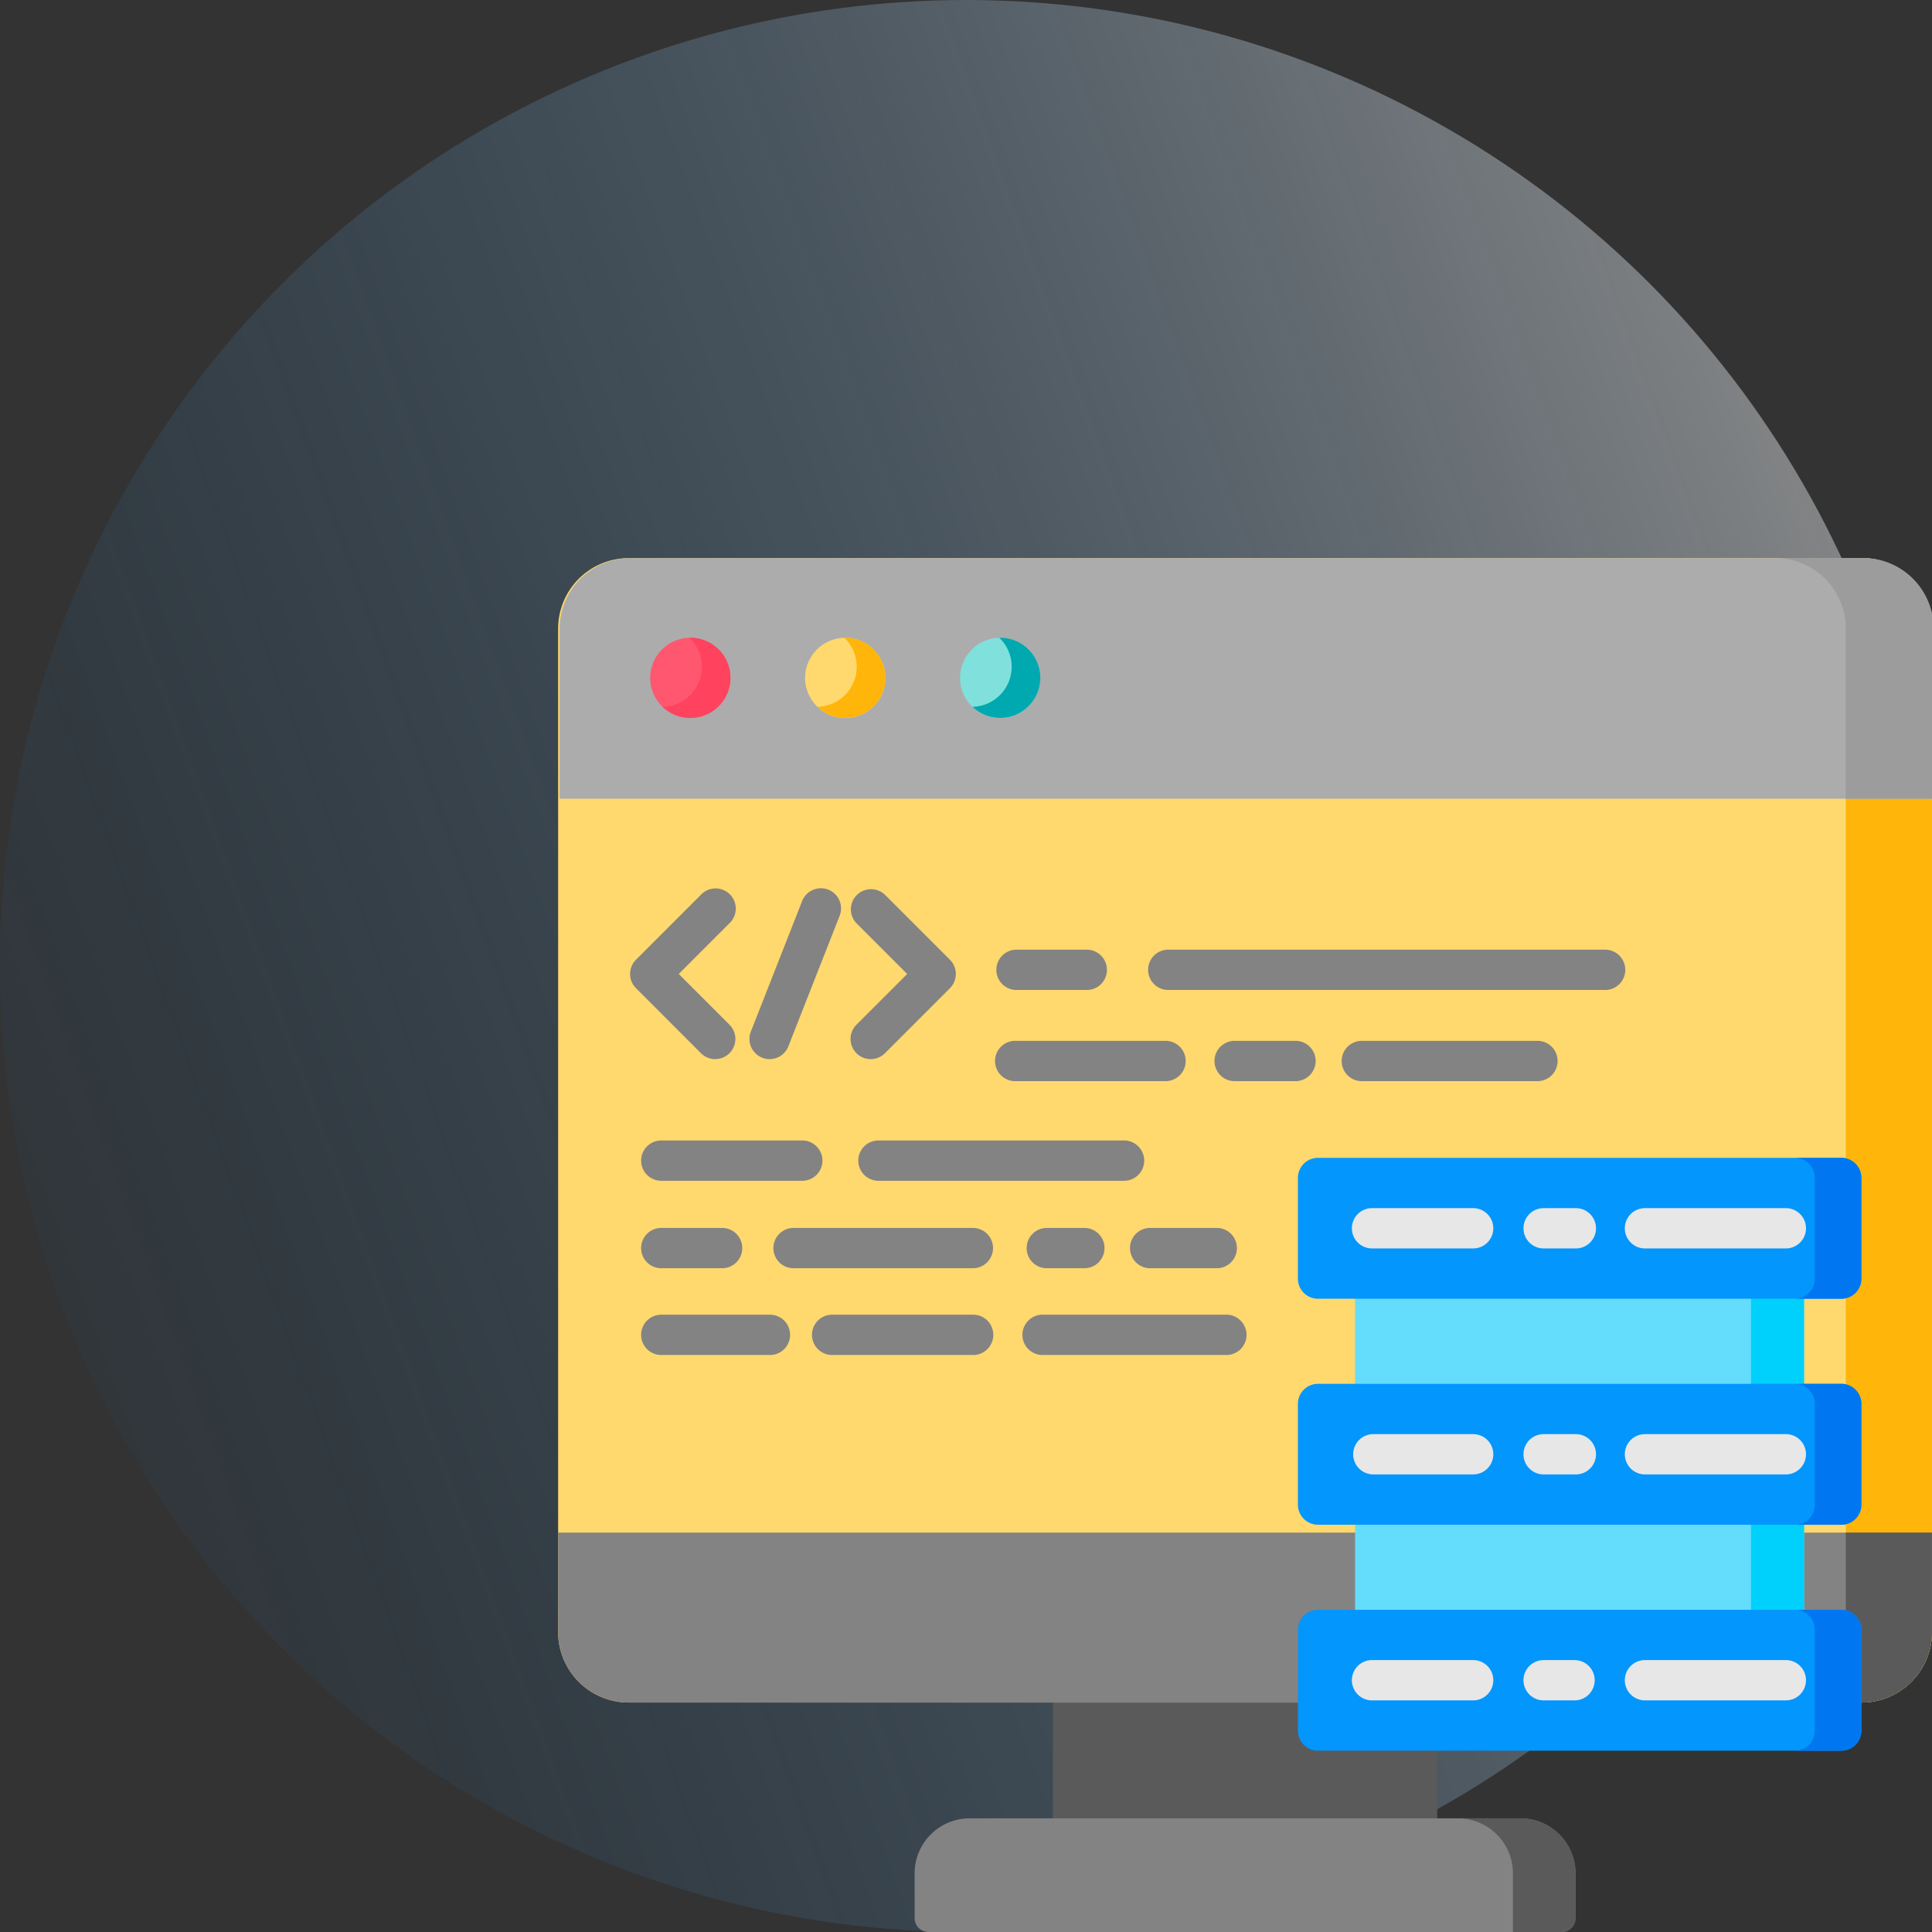 <svg xmlns="http://www.w3.org/2000/svg" xmlns:xlink="http://www.w3.org/1999/xlink" width="90" height="90" viewBox="0 0 90 90">
  <rect x="0" y="0" width="90" height="90" fill="#333333" stroke="none"/>
  <defs>
    <clipPath id="clip-path">
      <rect id="Rectangle_4626" data-name="Rectangle 4626" width="90" height="90"/>
    </clipPath>
    <linearGradient id="linear-gradient" x1="0.974" y1="0.238" x2="-0.052" y2="0.609" gradientUnits="objectBoundingBox">
      <stop offset="0" stop-color="#fff"/>
      <stop offset="1" stop-color="#006bc0" stop-opacity="0.071"/>
    </linearGradient>
  </defs>
  <g id="mongodb-database-design" clip-path="url(#clip-path)">
    <g id="_1" data-name="1">
      <g id="Group_7613" data-name="Group 7613">
        <circle id="Ellipse_376" data-name="Ellipse 376" cx="45" cy="45" r="45" opacity="0.42" fill="url(#linear-gradient)"/>
      </g>
    </g>
    <g id="data" transform="translate(26 26)">
      <path id="Path_54791" data-name="Path 54791" d="M184.176,417.711h17.9v7.41h-17.9Zm0,0" transform="translate(-161.128 -365.439)" fill="#5a5a5a"/>
      <path id="Path_54792" data-name="Path 54792" d="M60.712,53.31H3.285A3.285,3.285,0,0,1,0,50.025V3.286A3.285,3.285,0,0,1,3.285,0H60.712A3.285,3.285,0,0,1,64,3.286V50.025A3.285,3.285,0,0,1,60.712,53.31Zm0,0" transform="translate(0 0)" fill="#ffd86e"/>
      <path id="Path_54793" data-name="Path 54793" d="M460.388,3.289V50.028a3.285,3.285,0,0,1-3.285,3.285H453.09a3.285,3.285,0,0,0,3.285-3.285V3.289A3.285,3.285,0,0,0,453.09,0H457.1a3.285,3.285,0,0,1,3.285,3.285Zm0,0" transform="translate(-396.39 -0.003)" fill="#ffb509"/>
      <path id="Path_54794" data-name="Path 54794" d="M64,362.754H0v4.63a3.285,3.285,0,0,0,3.285,3.285H60.712A3.285,3.285,0,0,0,64,367.384Zm0,0" transform="translate(0 -317.359)" fill="#838383"/>
      <path id="Path_54795" data-name="Path 54795" d="M460.388,362.75v4.63a3.285,3.285,0,0,1-3.285,3.285H453.09a3.285,3.285,0,0,0,3.285-3.285v-4.63Zm0,0" transform="translate(-396.39 -317.356)" fill="#5a5a5a"/>
      <path id="Path_54796" data-name="Path 54796" d="M64.569,11.208H.57V3.285A3.285,3.285,0,0,1,3.855,0H61.284a3.285,3.285,0,0,1,3.285,3.285Zm0,0" transform="translate(-0.499)" fill="#acacac"/>
      <path id="Path_54797" data-name="Path 54797" d="M460.458,3.288v7.923h-4.087V3.288A3.285,3.285,0,0,0,453.086,0h4.087a3.285,3.285,0,0,1,3.285,3.284Zm0,0" transform="translate(-396.387 -0.003)" fill="#9c9c9c"/>
      <path id="Path_54798" data-name="Path 54798" d="M162.821,474.422h-29.5a.644.644,0,0,1-.644-.644v-2.087a2.562,2.562,0,0,1,2.562-2.562H160.9a2.562,2.562,0,0,1,2.562,2.562v2.087a.644.644,0,0,1-.644.644Zm0,0" transform="translate(-116.07 -410.423)" fill="#838383"/>
      <path id="Path_54799" data-name="Path 54799" d="M340.435,471.691v2.088a.644.644,0,0,1-.644.644h-2.273v-2.732a2.562,2.562,0,0,0-2.561-2.562h2.917A2.562,2.562,0,0,1,340.435,471.691Zm0,0" transform="translate(-293.04 -410.423)" fill="#5a5a5a"/>
      <g id="Group_72618" data-name="Group 72618" transform="translate(3.351 15.403)">
        <path id="Path_54800" data-name="Path 54800" d="M30.743,131.026a.936.936,0,0,1-.664-.275l-3.028-3.029a.938.938,0,0,1,0-1.327l3.028-3.028a.939.939,0,1,1,1.328,1.327l-2.365,2.365,2.365,2.365a.938.938,0,0,1-.664,1.6Zm0,0" transform="translate(-26.775 -123.091)" fill="#838383"/>
        <path id="Path_54801" data-name="Path 54801" d="M109.773,131.025a.938.938,0,0,1-.664-1.6l2.365-2.365-2.365-2.365a.939.939,0,0,1,1.328-1.327l3.028,3.028a.938.938,0,0,1,0,1.327l-3.028,3.029A.936.936,0,0,1,109.773,131.025Zm0,0" transform="translate(-98.565 -123.091)" fill="#838383"/>
        <path id="Path_54802" data-name="Path 54802" d="M72.159,131.023a.94.94,0,0,1-.874-1.282l2.38-6.057a.939.939,0,1,1,1.747.687l-2.38,6.057A.938.938,0,0,1,72.159,131.023Zm0,0" transform="translate(-65.659 -123.088)" fill="#838383"/>
        <path id="Path_54803" data-name="Path 54803" d="M38.59,218.658H32.083a.939.939,0,1,1,0-1.877H38.59a.939.939,0,1,1,0,1.877Zm0,0" transform="translate(-30.598 -205.056)" fill="#838383"/>
        <path id="Path_54804" data-name="Path 54804" d="M123.872,218.658H112.431a.939.939,0,0,1,0-1.877h11.441a.939.939,0,1,1,0,1.877Zm0,0" transform="translate(-100.891 -205.056)" fill="#838383"/>
        <path id="Path_54805" data-name="Path 54805" d="M34.855,251.213H32.083a.939.939,0,1,1,0-1.877h2.772a.939.939,0,1,1,0,1.877Zm0,0" transform="translate(-30.598 -233.537)" fill="#838383"/>
        <path id="Path_54806" data-name="Path 54806" d="M177.3,251.213h-1.688a.939.939,0,1,1,0-1.877H177.3a.939.939,0,1,1,0,1.877Zm0,0" transform="translate(-156.168 -233.537)" fill="#838383"/>
        <path id="Path_54807" data-name="Path 54807" d="M89.613,251.213H81.322a.939.939,0,1,1,0-1.877h8.291a.939.939,0,1,1,0,1.877Zm0,0" transform="translate(-73.675 -233.537)" fill="#838383"/>
        <path id="Path_54808" data-name="Path 54808" d="M216.745,251.213h-3.162a.939.939,0,0,1,0-1.877h3.162a.939.939,0,0,1,0,1.877Zm0,0" transform="translate(-189.385 -233.537)" fill="#838383"/>
        <path id="Path_54809" data-name="Path 54809" d="M167.16,147.639h-3.335a.939.939,0,0,1,0-1.877h3.335a.939.939,0,0,1,0,1.877Zm0,0" transform="translate(-145.854 -142.925)" fill="#838383"/>
        <path id="Path_54810" data-name="Path 54810" d="M240.675,147.639h-20.35a.939.939,0,0,1,0-1.877h20.35a.939.939,0,1,1,0,1.877Zm0,0" transform="translate(-195.284 -142.925)" fill="#838383"/>
        <path id="Path_54811" data-name="Path 54811" d="M300.615,181.6h-8.243a.939.939,0,0,1,0-1.877h8.243a.939.939,0,0,1,0,1.877Zm0,0" transform="translate(-258.315 -172.639)" fill="#838383"/>
        <path id="Path_54812" data-name="Path 54812" d="M247.858,181.6h-2.834a.939.939,0,0,1,0-1.877h2.834a.939.939,0,1,1,0,1.877Zm0,0" transform="translate(-216.891 -172.639)" fill="#838383"/>
        <path id="Path_54813" data-name="Path 54813" d="M170.763,181.6h-6.942a.939.939,0,1,1,0-1.877h6.942a.939.939,0,1,1,0,1.877Zm0,0" transform="translate(-145.85 -172.639)" fill="#838383"/>
        <path id="Path_54814" data-name="Path 54814" d="M102.184,283.5H95.677a.939.939,0,1,1,0-1.877h6.507a.939.939,0,1,1,0,1.877Zm0,0" transform="translate(-86.233 -261.782)" fill="#838383"/>
        <path id="Path_54815" data-name="Path 54815" d="M37.083,283.5h-5a.939.939,0,1,1,0-1.877h5a.939.939,0,1,1,0,1.877Zm0,0" transform="translate(-30.598 -261.782)" fill="#838383"/>
        <path id="Path_54816" data-name="Path 54816" d="M182.513,283.5h-8.5a.939.939,0,1,1,0-1.877h8.5a.939.939,0,1,1,0,1.877Zm0,0" transform="translate(-154.766 -261.782)" fill="#838383"/>
      </g>
      <path id="Path_54817" data-name="Path 54817" d="M296.664,263.391h20.917v7.084H296.664Zm0,0" transform="translate(-259.54 -230.43)" fill="#64dcfc"/>
      <path id="Path_54818" data-name="Path 54818" d="M296.664,350.871h20.917v6.569H296.664Zm0,0" transform="translate(-259.54 -306.963)" fill="#64dcfc"/>
      <path id="Path_54819" data-name="Path 54819" d="M444.051,263.391h2.473v7.084h-2.473Zm0,0" transform="translate(-388.483 -230.43)" fill="#00d1fc"/>
      <path id="Path_54820" data-name="Path 54820" d="M444.051,350.871h2.473v6.569h-2.473Zm0,0" transform="translate(-388.483 -306.963)" fill="#00d1fc"/>
      <path id="Path_54821" data-name="Path 54821" d="M300.678,229.813H276.3a.934.934,0,0,1-.934-.934v-4.695a.934.934,0,0,1,.934-.934h24.381a.934.934,0,0,1,.934.934v4.695A.934.934,0,0,1,300.678,229.813Zm0,0" transform="translate(-240.904 -195.313)" fill="#0396fd"/>
      <path id="Path_54822" data-name="Path 54822" d="M300.678,313.934H276.3a.934.934,0,0,1-.934-.934v-4.695a.934.934,0,0,1,.934-.934h24.381a.934.934,0,0,1,.934.934V313A.934.934,0,0,1,300.678,313.934Zm0,0" transform="translate(-240.904 -268.907)" fill="#0396fd"/>
      <path id="Path_54823" data-name="Path 54823" d="M300.678,398.055H276.3a.934.934,0,0,1-.934-.934v-4.695a.934.934,0,0,1,.934-.934h24.381a.934.934,0,0,1,.934.934v4.695A.934.934,0,0,1,300.678,398.055Zm0,0" transform="translate(-240.904 -342.501)" fill="#0396fd"/>
      <path id="Path_54824" data-name="Path 54824" d="M463.444,224.184v4.695a.934.934,0,0,1-.934.934h-2.166a.933.933,0,0,0,.934-.934v-4.695a.933.933,0,0,0-.934-.934h2.166A.934.934,0,0,1,463.444,224.184Zm0,0" transform="translate(-402.737 -195.313)" fill="#0077f0"/>
      <path id="Path_54825" data-name="Path 54825" d="M463.444,308.3V313a.933.933,0,0,1-.934.934h-2.166a.933.933,0,0,0,.934-.934V308.3a.933.933,0,0,0-.934-.934h2.166A.934.934,0,0,1,463.444,308.3Zm0,0" transform="translate(-402.737 -268.903)" fill="#0077f0"/>
      <path id="Path_54826" data-name="Path 54826" d="M463.444,392.43v4.695a.934.934,0,0,1-.934.934h-2.166a.933.933,0,0,0,.934-.934V392.43a.933.933,0,0,0-.934-.934h2.166A.933.933,0,0,1,463.444,392.43Zm0,0" transform="translate(-402.737 -342.505)" fill="#0077f0"/>
      <path id="Path_54827" data-name="Path 54827" d="M301.305,243.846h-4.648a.939.939,0,1,1,0-1.877h4.649a.939.939,0,1,1,0,1.877Zm0,0" transform="translate(-258.712 -211.689)" fill="#e7e7e7"/>
      <path id="Path_54828" data-name="Path 54828" d="M404.822,243.846h-6.562a.939.939,0,1,1,0-1.877h6.562a.939.939,0,0,1,0,1.877Zm0,0" transform="translate(-347.6 -211.689)" fill="#e7e7e7"/>
      <path id="Path_54829" data-name="Path 54829" d="M361.525,243.846h-1.5a.939.939,0,0,1,0-1.877h1.5a.939.939,0,1,1,0,1.877Zm0,0" transform="translate(-314.147 -211.689)" fill="#e7e7e7"/>
      <path id="Path_54830" data-name="Path 54830" d="M301.305,327.967h-4.648a.939.939,0,0,1,0-1.877h4.649a.939.939,0,1,1,0,1.877Zm0,0" transform="translate(-258.712 -285.283)" fill="#e7e7e7"/>
      <path id="Path_54831" data-name="Path 54831" d="M404.822,327.967h-6.562a.939.939,0,1,1,0-1.877h6.562a.939.939,0,0,1,0,1.877Zm0,0" transform="translate(-347.6 -285.283)" fill="#e7e7e7"/>
      <path id="Path_54832" data-name="Path 54832" d="M361.525,327.967h-1.5a.939.939,0,0,1,0-1.877h1.5a.939.939,0,1,1,0,1.877Zm0,0" transform="translate(-314.147 -285.283)" fill="#e7e7e7"/>
      <path id="Path_54833" data-name="Path 54833" d="M301.305,412.088h-4.648a.939.939,0,1,1,0-1.877h4.649a.939.939,0,1,1,0,1.877Zm0,0" transform="translate(-258.712 -358.878)" fill="#e7e7e7"/>
      <path id="Path_54834" data-name="Path 54834" d="M404.822,412.088h-6.562a.939.939,0,1,1,0-1.877h6.562a.939.939,0,0,1,0,1.877Zm0,0" transform="translate(-347.6 -358.878)" fill="#e7e7e7"/>
      <path id="Path_54835" data-name="Path 54835" d="M361.525,412.088h-1.5a.939.939,0,0,1,0-1.877h1.5a.939.939,0,0,1,0,1.877Zm0,0" transform="translate(-314.147 -358.878)" fill="#e7e7e7"/>
      <path id="Path_54836" data-name="Path 54836" d="M38.011,31.5a1.869,1.869,0,1,1-1.869-1.869A1.869,1.869,0,0,1,38.011,31.5Zm0,0" transform="translate(-29.984 -25.921)" fill="#ff5770"/>
      <path id="Path_54837" data-name="Path 54837" d="M95.686,31.5a1.869,1.869,0,1,1-1.869-1.869A1.868,1.868,0,0,1,95.686,31.5Zm0,0" transform="translate(-80.442 -25.921)" fill="#ffd86e"/>
      <path id="Path_54838" data-name="Path 54838" d="M153.362,31.5a1.869,1.869,0,1,1-1.869-1.869A1.869,1.869,0,0,1,153.362,31.5Zm0,0" transform="translate(-130.901 -25.921)" fill="#80e0dc"/>
      <path id="Path_54839" data-name="Path 54839" d="M42.067,31.5a1.867,1.867,0,0,1-3.157,1.351,1.867,1.867,0,0,0,1.246-3.218H40.2A1.867,1.867,0,0,1,42.067,31.5Zm0,0" transform="translate(-34.041 -25.925)" fill="#ff435f"/>
      <path id="Path_54840" data-name="Path 54840" d="M99.736,31.5a1.868,1.868,0,0,1-3.158,1.351,1.867,1.867,0,0,0,1.247-3.218h.043A1.867,1.867,0,0,1,99.736,31.5Zm0,0" transform="translate(-84.493 -25.925)" fill="#ffb509"/>
      <path id="Path_54841" data-name="Path 54841" d="M157.412,31.5a1.868,1.868,0,0,1-3.158,1.351,1.867,1.867,0,0,0,1.246-3.218h.044a1.869,1.869,0,0,1,1.869,1.869Zm0,0" transform="translate(-134.951 -25.925)" fill="#00a8b0"/>
    </g>
  </g>
</svg>
